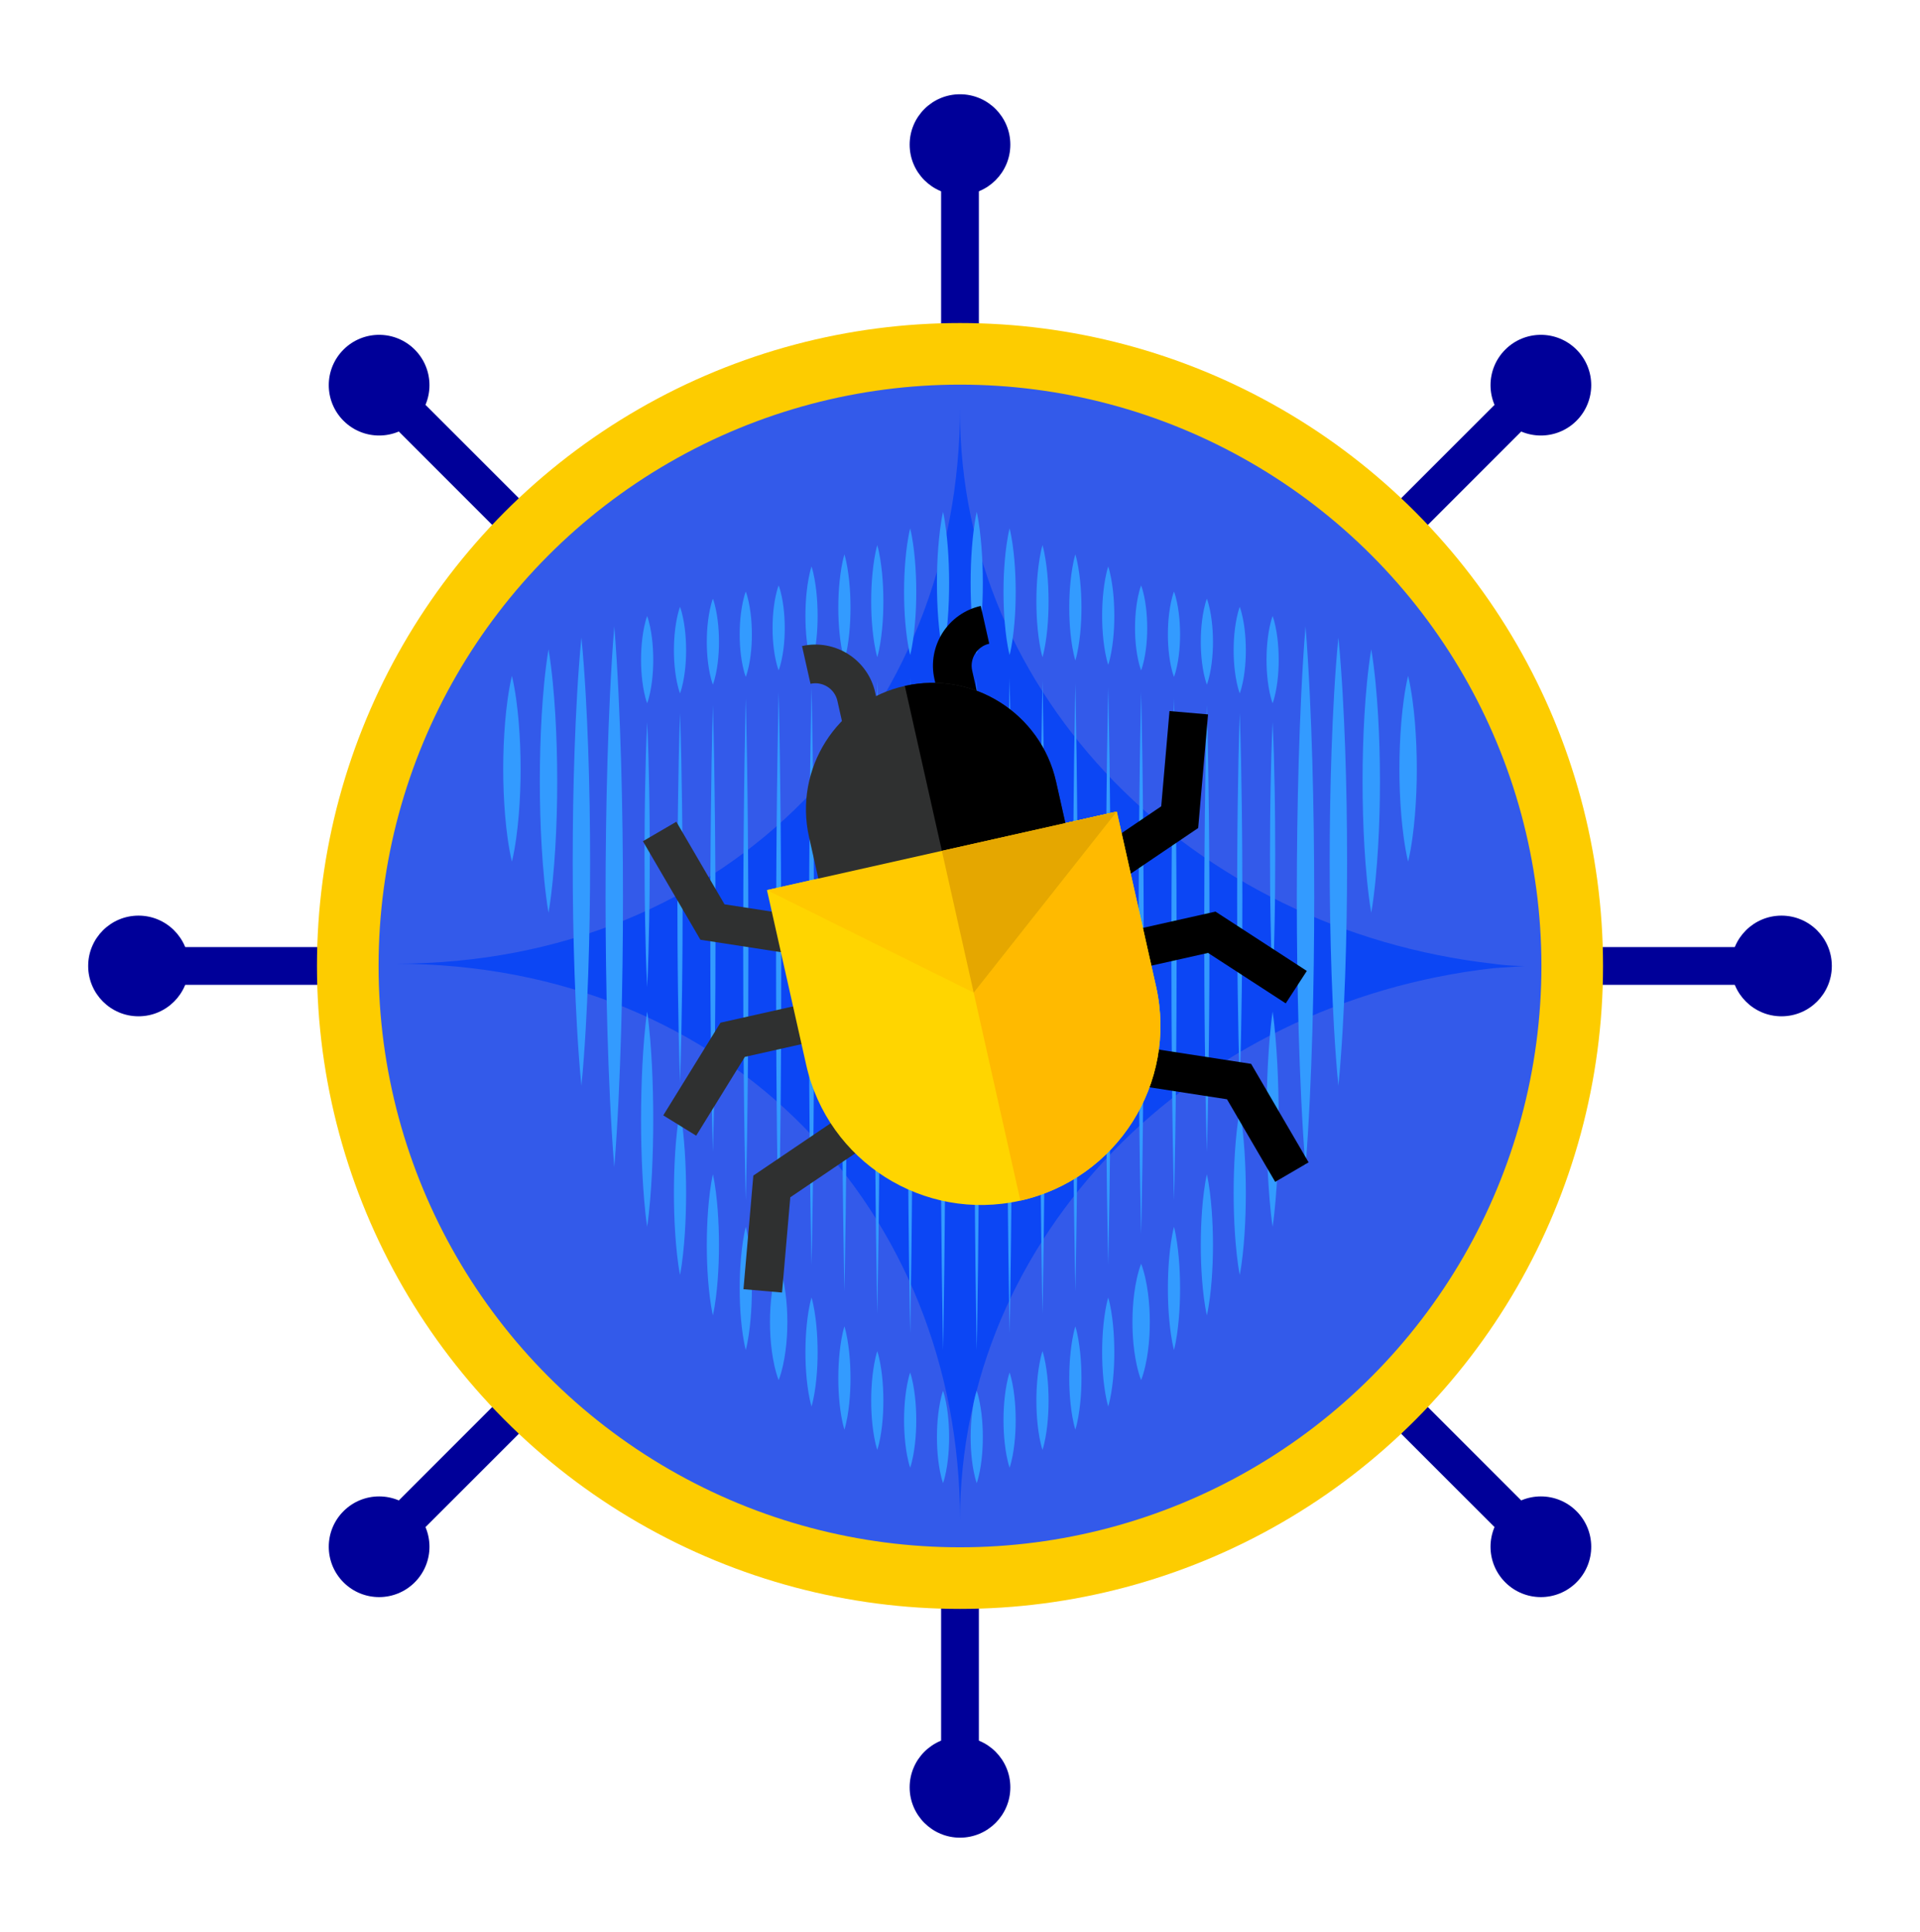 <?xml version="1.0" encoding="UTF-8"?>
<svg xmlns="http://www.w3.org/2000/svg" version="1.1" viewBox="0 0 157 158">
  <!-- Generator: Adobe Illustrator 28.6.0, SVG Export Plug-In . SVG Version: 1.2.0 Build 709)  -->
  <g>
    <g id="Layer_1">
      <g>
        <g>
          <g>
            <g>
              <g>
                <rect x="76.957" y="11.826" width="3.087" height="134.348" transform="translate(-32.869 78.647) rotate(-45)" fill="#009"/>
                <rect x="11.326" y="77.457" width="134.348" height="3.087" transform="translate(-32.869 78.647) rotate(-45)" fill="#009"/>
              </g>
              <g>
                <path d="M128.91,34.412c1.608-1.608,1.608-4.214,0-5.822s-4.214-1.608-5.822,0-1.608,4.214,0,5.822,4.214,1.608,5.822,0Z" fill="#009"/>
                <path d="M33.912,129.41c1.608-1.608,1.608-4.214,0-5.822s-4.214-1.608-5.822,0-1.608,4.214,0,5.822,4.214,1.608,5.822,0Z" fill="#009"/>
                <path d="M123.088,129.41c1.608,1.608,4.214,1.608,5.822,0s1.608-4.214,0-5.822-4.214-1.608-5.822,0-1.608,4.214,0,5.822Z" fill="#009"/>
                <path d="M28.09,34.412c1.608,1.608,4.214,1.608,5.822,0s1.608-4.214,0-5.822-4.214-1.608-5.822,0-1.608,4.214,0,5.822Z" fill="#009"/>
              </g>
            </g>
            <g>
              <rect x="11.326" y="77.456" width="134.347" height="3.087" fill="#009"/>
              <rect x="76.956" y="11.826" width="3.087" height="134.347" fill="#009"/>
            </g>
          </g>
          <g>
            <path d="M82.616,11.826c0-2.273-1.843-4.116-4.117-4.116s-4.116,1.843-4.116,4.116,1.843,4.117,4.116,4.117,4.117-1.843,4.117-4.117Z" fill="#009"/>
            <path d="M82.616,146.173c0-2.273-1.843-4.116-4.117-4.116s-4.116,1.843-4.116,4.116,1.843,4.117,4.116,4.117,4.117-1.843,4.117-4.117Z" fill="#009"/>
            <path d="M145.674,83.116c2.273,0,4.116-1.843,4.116-4.117s-1.843-4.116-4.116-4.116-4.117,1.843-4.117,4.116,1.843,4.117,4.117,4.117Z" fill="#009"/>
            <path d="M11.327,83.116c2.273,0,4.116-1.843,4.116-4.117s-1.843-4.116-4.116-4.116-4.117,1.843-4.117,4.116,1.843,4.117,4.117,4.117Z" fill="#009"/>
          </g>
        </g>
        <circle cx="78.5" cy="79" r="50.062" fill="#335aea" stroke="#fdcc00" stroke-miterlimit="10" stroke-width="5.038"/>
        <path d="M122.1,78.819c-24.574-2.794-43.598-21.934-43.598-45.148v-.365c0,25.136-18.706,45.511-46.212,45.511,27.506,0,46.212,20.377,46.212,45.512,0-23.213,19.024-42.354,43.598-45.147l2.602-.179c-1.46,0-2.602-.185-2.602-.185Z" fill="#0c46f4"/>
        <g>
          <path d="M44.852,53.099c.079.449.141.898.197,1.347.057.449.105.898.151,1.347.089.898.155,1.796.21,2.694.104,1.796.153,3.592.154,5.388.001,1.796-.048,3.592-.152,5.388-.054.898-.121,1.796-.21,2.694-.046.449-.094.898-.151,1.347-.057.449-.119.898-.198,1.347-.08-.449-.142-.898-.198-1.347-.058-.449-.106-.898-.151-1.347-.089-.898-.156-1.796-.21-2.694-.104-1.796-.153-3.592-.152-5.388,0-1.796.049-3.592.154-5.388.054-.898.121-1.796.21-2.694.045-.449.093-.898.151-1.347.056-.449.118-.898.197-1.347Z" fill="#339bff"/>
          <path d="M41.859,55.269c.079.317.141.633.197.95.057.317.105.633.151.95.089.633.155,1.266.21,1.899.104,1.266.153,2.532.154,3.799.001,1.266-.048,2.532-.152,3.799-.054.633-.121,1.266-.21,1.899-.046.317-.094.633-.151.95-.057.317-.119.633-.198.95-.08-.317-.142-.633-.198-.95-.058-.317-.106-.633-.151-.95-.089-.633-.156-1.266-.21-1.899-.104-1.266-.153-2.532-.152-3.799,0-1.266.049-2.532.154-3.799.054-.633.121-1.266.21-1.899.045-.317.093-.633.151-.95.056-.317.118-.633.197-.95Z" fill="#339bff"/>
          <path d="M115.141,55.269c.079.317.141.633.197.95.057.317.105.633.151.95.089.633.155,1.266.21,1.899.104,1.266.153,2.532.154,3.799.001,1.266-.048,2.532-.152,3.799-.054.633-.121,1.266-.21,1.899-.046.317-.094.633-.151.95-.057.317-.119.633-.198.95-.08-.317-.142-.633-.198-.95-.058-.317-.106-.633-.151-.95-.089-.633-.156-1.266-.21-1.899-.104-1.266-.153-2.532-.152-3.799,0-1.266.049-2.532.154-3.799.054-.633.121-1.266.21-1.899.045-.317.093-.633.151-.95.056-.317.118-.633.197-.95Z" fill="#339bff"/>
          <path d="M47.541,52.133c.077.764.142,1.528.197,2.291.057.764.105,1.528.151,2.291.089,1.528.155,3.055.21,4.583.104,3.055.153,6.11.154,9.166.001,3.055-.048,6.11-.152,9.166-.054,1.528-.121,3.055-.21,4.583-.046.764-.094,1.528-.151,2.291-.055.764-.121,1.528-.198,2.291-.077-.764-.143-1.528-.198-2.291-.058-.764-.106-1.528-.151-2.291-.089-1.528-.156-3.055-.21-4.583-.104-3.055-.153-6.11-.152-9.166,0-3.055.049-6.11.154-9.166.054-1.528.121-3.055.21-4.583.045-.764.093-1.528.151-2.291.055-.764.121-1.528.197-2.291Z" fill="#339bff"/>
          <path d="M50.229,51.215c.077.921.142,1.843.197,2.764.057.921.105,1.843.151,2.764.089,1.843.155,3.686.21,5.528.104,3.686.153,7.371.154,11.057.001,3.686-.048,7.371-.152,11.057-.054,1.843-.121,3.686-.21,5.528-.046.921-.094,1.843-.151,2.764-.055.921-.121,1.843-.198,2.764-.077-.921-.143-1.843-.198-2.764-.058-.921-.106-1.843-.151-2.764-.089-1.843-.156-3.686-.21-5.528-.104-3.686-.153-7.371-.152-11.057,0-3.686.049-7.371.154-11.057.054-1.843.121-3.686.21-5.528.045-.921.093-1.843.151-2.764.055-.921.121-1.843.197-2.764Z" fill="#339bff"/>
          <path d="M52.918,82.729c.108.733.18,1.467.243,2.2.062.733.109,1.467.147,2.2.073,1.467.107,2.933.108,4.4,0,1.467-.033,2.933-.106,4.4-.038.733-.085,1.467-.147,2.2-.064.733-.136,1.467-.245,2.2-.109-.733-.181-1.467-.245-2.2-.062-.733-.109-1.467-.147-2.2-.073-1.467-.107-2.933-.106-4.4,0-1.467.035-2.933.108-4.4.038-.733.085-1.467.147-2.2.064-.733.135-1.467.243-2.2Z" fill="#339bff"/>
          <path d="M52.918,50.38c.108.297.18.595.243.892.062.297.109.595.147.892.075.595.106,1.19.108,1.785,0,.595-.031,1.19-.106,1.785-.038.297-.085.595-.147.892-.064.297-.136.595-.245.892-.109-.297-.181-.595-.245-.892-.062-.297-.109-.595-.147-.892-.075-.595-.106-1.19-.106-1.785.001-.595.032-1.19.108-1.785.038-.297.085-.595.147-.892.064-.297.135-.595.243-.892Z" fill="#339bff"/>
          <path d="M55.606,90.802c.108.561.18,1.122.243,1.683.062.561.109,1.122.147,1.683.073,1.122.107,2.244.108,3.366,0,1.122-.033,2.244-.106,3.367-.038.561-.085,1.122-.147,1.683-.064.561-.136,1.122-.245,1.683-.109-.561-.181-1.122-.245-1.683-.062-.561-.109-1.122-.147-1.683-.073-1.122-.107-2.244-.106-3.367,0-1.122.035-2.244.108-3.366.038-.561.085-1.122.147-1.683.064-.561.136-1.122.243-1.683Z" fill="#339bff"/>
          <path d="M55.606,49.629c.108.295.18.59.243.885.062.295.109.59.147.885.075.59.106,1.18.108,1.77,0,.59-.031,1.18-.106,1.77-.038.295-.085.59-.147.885-.064.295-.136.59-.245.885-.109-.295-.181-.59-.245-.885-.062-.295-.109-.59-.147-.885-.075-.59-.106-1.18-.106-1.77.001-.59.032-1.18.108-1.77.038-.295.085-.59.147-.885.064-.295.135-.59.243-.885Z" fill="#339bff"/>
          <path d="M58.294,96.034c.108.481.18.962.243,1.443.062.481.109.962.147,1.443.073.962.107,1.923.108,2.885,0,.962-.033,1.923-.106,2.885-.038.481-.085.962-.147,1.443-.064.481-.136.962-.245,1.443-.109-.481-.181-.962-.245-1.443-.062-.481-.109-.962-.147-1.443-.073-.962-.107-1.923-.106-2.885,0-.962.035-1.923.108-2.885.038-.481.085-.962.147-1.443.064-.481.135-.962.243-1.443Z" fill="#339bff"/>
          <path d="M58.294,48.961c.108.293.18.586.243.879.062.293.109.586.147.879.075.586.106,1.172.108,1.758,0,.586-.031,1.172-.106,1.758-.038.293-.085.586-.147.879-.064.293-.136.586-.245.879-.109-.293-.181-.586-.245-.879-.062-.293-.109-.586-.147-.879-.075-.586-.106-1.172-.106-1.758.001-.586.032-1.172.108-1.758.038-.293.085-.586.147-.879.064-.293.135-.586.243-.879Z" fill="#339bff"/>
          <path d="M60.983,100.329c.108.42.18.84.243,1.26.062.42.109.84.147,1.26.075.84.106,1.68.108,2.52,0,.84-.031,1.68-.106,2.52-.038.42-.085.84-.147,1.26-.064.42-.136.84-.245,1.26-.109-.42-.181-.84-.245-1.26-.062-.42-.109-.84-.147-1.26-.075-.84-.106-1.68-.106-2.52.001-.84.032-1.68.108-2.52.038-.42.085-.84.147-1.26.064-.42.135-.84.243-1.26Z" fill="#339bff"/>
          <path d="M60.983,48.376c.108.291.18.582.243.873.062.291.109.582.147.873.075.582.106,1.164.108,1.747,0,.582-.031,1.164-.106,1.747-.038.291-.085.582-.147.873-.064.291-.136.582-.245.873-.109-.291-.181-.582-.245-.873-.062-.291-.109-.582-.147-.873-.075-.582-.106-1.164-.106-1.747.001-.582.032-1.164.108-1.747.038-.291.085-.582.147-.873.064-.291.135-.582.243-.873Z" fill="#339bff"/>
          <path d="M63.671,103.349c.079.198.141.397.197.595.057.198.105.397.151.595.088.397.158.794.21,1.191.106.794.152,1.588.153,2.381,0,.794-.045,1.588-.151,2.381-.052.397-.122.794-.21,1.191-.046.198-.094.397-.151.595-.057.198-.119.397-.198.595-.08-.198-.142-.397-.198-.595-.058-.198-.106-.397-.151-.595-.088-.397-.158-.794-.21-1.191-.106-.794-.151-1.588-.151-2.381.001-.794.047-1.588.153-2.381.052-.397.122-.794.21-1.191.045-.198.093-.397.151-.595.056-.198.118-.397.197-.595Z" fill="#339bff"/>
          <path d="M63.671,47.876c.108.29.18.579.243.869.062.29.109.579.147.869.075.579.106,1.158.108,1.737,0,.579-.031,1.158-.106,1.737-.038.29-.085.579-.147.869-.064.29-.136.579-.245.869-.109-.29-.181-.579-.245-.869-.062-.29-.109-.579-.147-.869-.075-.579-.106-1.158-.106-1.737.001-.579.032-1.158.108-1.737.038-.29.085-.579.147-.869.064-.29.135-.579.243-.869Z" fill="#339bff"/>
          <path d="M66.359,106.113c.108.372.18.743.243,1.115.062.372.109.743.147,1.115.075.743.106,1.486.108,2.229,0,.743-.031,1.486-.106,2.229-.038.372-.085.743-.147,1.115-.064.372-.136.743-.245,1.115-.109-.372-.181-.743-.245-1.115-.062-.372-.109-.743-.147-1.115-.075-.743-.106-1.486-.106-2.229.001-.743.032-1.486.108-2.229.038-.372.085-.743.147-1.115.064-.372.135-.743.243-1.115Z" fill="#339bff"/>
          <path d="M66.359,46.326c.108.335.18.671.243,1.006.062.335.109.671.147,1.006.075.671.106,1.342.108,2.013,0,.671-.031,1.342-.106,2.013-.038.335-.085.671-.147,1.006-.064.335-.136.671-.245,1.006-.109-.335-.181-.671-.245-1.006-.062-.335-.109-.671-.147-1.006-.075-.671-.106-1.342-.106-2.013.001-.671.032-1.342.108-2.013.038-.335.085-.671.147-1.006.064-.335.135-.671.243-1.006Z" fill="#339bff"/>
          <path d="M69.048,108.471c.108.352.18.704.243,1.056.062.352.109.704.147,1.056.075.704.106,1.409.108,2.113,0,.704-.031,1.409-.106,2.113-.038.352-.085.704-.147,1.056-.064.352-.136.704-.245,1.056-.109-.352-.181-.704-.245-1.056-.062-.352-.109-.704-.147-1.056-.075-.704-.106-1.409-.106-2.113.001-.704.032-1.409.108-2.113.038-.352.085-.704.147-1.056.064-.352.135-.704.243-1.056Z" fill="#339bff"/>
          <path d="M69.048,45.337c.108.362.18.723.243,1.085.062.362.109.723.147,1.085.075.723.106,1.447.108,2.17,0,.723-.031,1.447-.106,2.17-.038.362-.085.723-.147,1.085-.064.362-.136.723-.245,1.085-.109-.362-.181-.723-.245-1.085-.062-.362-.109-.723-.147-1.085-.075-.723-.106-1.447-.106-2.17.001-.723.032-1.447.108-2.17.038-.362.085-.723.147-1.085.064-.362.135-.723.243-1.085Z" fill="#339bff"/>
          <path d="M71.736,110.498c.108.337.18.674.243,1.01.062.337.109.674.147,1.01.075.674.106,1.347.108,2.021,0,.674-.031,1.347-.106,2.021-.038.337-.085.674-.147,1.01-.064.337-.136.674-.245,1.01-.109-.337-.181-.674-.245-1.01-.062-.337-.109-.674-.147-1.01-.075-.674-.106-1.347-.106-2.021.001-.674.032-1.347.108-2.021.038-.337.085-.674.147-1.01.064-.337.135-.674.243-1.01Z" fill="#339bff"/>
          <path d="M71.736,44.579c.108.382.18.764.243,1.146.062.382.109.764.147,1.146.075.764.106,1.528.108,2.293,0,.764-.031,1.528-.106,2.293-.038.382-.085.764-.147,1.146-.064.382-.136.764-.245,1.146-.109-.382-.181-.764-.245-1.146-.062-.382-.109-.764-.147-1.146-.075-.764-.106-1.528-.106-2.293.001-.764.032-1.528.108-2.293.038-.382.085-.764.147-1.146.064-.382.135-.764.243-1.146Z" fill="#339bff"/>
          <path d="M74.425,112.243c.108.325.18.649.243.974.062.325.109.649.147.974.075.649.106,1.299.108,1.948,0,.649-.031,1.299-.106,1.948-.038.325-.085.649-.147.974-.064.325-.136.649-.245.974-.109-.325-.181-.649-.245-.974-.062-.325-.109-.649-.147-.974-.075-.649-.106-1.299-.106-1.948.001-.649.032-1.299.108-1.948.038-.325.085-.649.147-.974.064-.325.135-.649.243-.974Z" fill="#339bff"/>
          <path d="M74.425,43.213c.108.432.18.863.243,1.295.062.432.109.863.147,1.295.075.863.106,1.726.108,2.589,0,.863-.031,1.726-.106,2.589-.038.432-.085.863-.147,1.295-.064.432-.136.863-.245,1.295-.109-.432-.181-.863-.245-1.295-.062-.432-.109-.863-.147-1.295-.075-.863-.106-1.726-.106-2.589.001-.863.032-1.726.108-2.589.038-.432.085-.863.147-1.295.064-.432.135-.863.243-1.295Z" fill="#339bff"/>
          <path d="M77.113,113.744c.108.315.18.63.243.944.062.315.109.63.147.944.075.63.106,1.259.108,1.889,0,.63-.031,1.259-.106,1.889-.038.315-.085.63-.147.944-.064.315-.136.63-.245.944-.109-.315-.181-.63-.245-.944-.062-.315-.109-.63-.147-.944-.075-.63-.106-1.259-.106-1.889.001-.63.032-1.259.108-1.889.038-.315.085-.63.147-.944.064-.315.135-.63.243-.944Z" fill="#339bff"/>
          <path d="M77.113,41.86c.108.484.18.968.243,1.452.062.484.109.968.147,1.452.075.968.106,1.937.108,2.905,0,.968-.031,1.937-.106,2.905-.038.484-.085.968-.147,1.452-.064.484-.136.968-.245,1.452-.109-.484-.181-.968-.245-1.452-.062-.484-.109-.968-.147-1.452-.075-.968-.106-1.937-.106-2.905.001-.968.032-1.937.108-2.905.038-.484.085-.968.147-1.452.064-.484.135-.968.243-1.452Z" fill="#339bff"/>
          <path d="M52.918,59.054c.088,1.806.135,3.612.166,5.418.02.903.024,1.806.036,2.709l.012,2.709-.011,2.709c-.012.903-.016,1.806-.036,2.709-.031,1.806-.078,3.612-.167,5.418-.089-1.806-.135-3.612-.167-5.418-.02-.903-.024-1.806-.036-2.709l-.011-2.709.012-2.709c.012-.903.016-1.806.036-2.709.031-1.806.078-3.612.166-5.418Z" fill="#339bff"/>
          <path d="M55.606,58.314c.088,2.519.135,5.037.166,7.556.02,1.259.024,2.519.036,3.778l.012,3.778-.011,3.778c-.012,1.259-.016,2.519-.036,3.778-.031,2.519-.078,5.037-.167,7.556-.089-2.519-.135-5.037-.167-7.556-.02-1.259-.024-2.519-.036-3.778l-.011-3.778.012-3.778c.012-1.259.016-2.519.036-3.778.031-2.519.078-5.037.166-7.556Z" fill="#339bff"/>
          <path d="M58.294,57.657c.088,3.048.135,6.096.166,9.144.02,1.524.024,3.048.036,4.572l.012,4.572-.011,4.572c-.012,1.524-.016,3.048-.036,4.572-.031,3.048-.078,6.096-.167,9.144-.089-3.048-.135-6.096-.167-9.144-.02-1.524-.024-3.048-.036-4.572l-.011-4.572.012-4.572c.012-1.524.016-3.048.036-4.572.031-3.048.078-6.096.166-9.144Z" fill="#339bff"/>
          <path d="M60.983,57.083l.032,1.284.024,1.284.048,2.567c.025,1.711.048,3.423.062,5.134.02,1.711.024,3.423.036,5.134l.012,5.134-.011,5.134c-.012,1.711-.016,3.423-.036,5.134-.014,1.711-.037,3.423-.062,5.134l-.048,2.567-.024,1.284-.032,1.284-.032-1.284-.024-1.284-.048-2.567c-.025-1.711-.048-3.423-.062-5.134-.02-1.711-.024-3.423-.036-5.134l-.011-5.134.012-5.134c.012-1.711.016-3.423.036-5.134.014-1.711.037-3.423.062-5.134l.048-2.567.024-1.284.032-1.284Z" fill="#339bff"/>
          <path d="M63.671,56.592l.032,1.385.024,1.385.048,2.77c.025,1.847.048,3.694.062,5.54.02,1.847.024,3.694.036,5.54l.012,5.54-.011,5.54c-.012,1.847-.016,3.694-.036,5.54-.014,1.847-.037,3.694-.062,5.54l-.048,2.77-.024,1.385-.032,1.385-.032-1.385-.024-1.385-.048-2.77c-.025-1.847-.048-3.694-.062-5.54-.02-1.847-.024-3.694-.036-5.54l-.011-5.54.012-5.54c.012-1.847.016-3.694.036-5.54.014-1.847.037-3.694.062-5.54l.048-2.77.024-1.385.032-1.385Z" fill="#339bff"/>
          <path d="M66.359,56.182l.032,1.477.024,1.477.048,2.954c.025,1.969.048,3.938.062,5.907.02,1.969.024,3.938.036,5.907l.012,5.907-.011,5.907c-.012,1.969-.016,3.938-.036,5.907-.014,1.969-.037,3.938-.062,5.907l-.048,2.954-.024,1.477-.032,1.477-.032-1.477-.024-1.477-.048-2.954c-.025-1.969-.048-3.938-.062-5.907-.02-1.969-.024-3.938-.036-5.907l-.011-5.907.012-5.907c.012-1.969.016-3.938.036-5.907.014-1.969.037-3.938.062-5.907l.048-2.954.024-1.477.032-1.477Z" fill="#339bff"/>
          <path d="M69.048,55.855l.032,1.554.024,1.554.048,3.109c.025,2.072.048,4.145.062,6.217.02,2.072.024,4.145.036,6.217l.012,6.217-.011,6.217c-.012,2.072-.016,4.145-.036,6.217-.014,2.072-.037,4.145-.062,6.217l-.048,3.109-.024,1.554-.032,1.554-.032-1.554-.024-1.554-.048-3.109c-.025-2.072-.048-4.145-.062-6.217-.02-2.072-.024-4.145-.036-6.217l-.011-6.217.012-6.217c.012-2.072.016-4.145.036-6.217.014-2.072.037-4.145.062-6.217l.048-3.109.024-1.554.032-1.554Z" fill="#339bff"/>
          <path d="M71.736,55.609l.032,1.62.024,1.62.048,3.24c.025,2.16.048,4.32.062,6.48.02,2.16.024,4.32.036,6.48l.012,6.48-.011,6.48c-.012,2.16-.016,4.32-.036,6.48-.014,2.16-.037,4.32-.062,6.48l-.048,3.24-.024,1.62-.032,1.62-.032-1.62-.024-1.62-.048-3.24c-.025-2.16-.048-4.32-.062-6.48-.02-2.16-.024-4.32-.036-6.48l-.011-6.48.012-6.48c.012-2.16.016-4.32.036-6.48.014-2.16.037-4.32.062-6.48l.048-3.24.024-1.62.032-1.62Z" fill="#339bff"/>
          <path d="M74.425,55.445l.032,1.675.024,1.675.048,3.35c.025,2.233.048,4.466.062,6.699.02,2.233.024,4.466.036,6.699l.012,6.699-.011,6.699c-.012,2.233-.016,4.466-.036,6.699-.014,2.233-.037,4.466-.062,6.699l-.048,3.35-.024,1.675-.032,1.675-.032-1.675-.024-1.675-.048-3.35c-.025-2.233-.048-4.466-.062-6.699-.02-2.233-.024-4.466-.036-6.699l-.011-6.699.012-6.699c.012-2.233.016-4.466.036-6.699.014-2.233.037-4.466.062-6.699l.048-3.35.024-1.675.032-1.675Z" fill="#339bff"/>
          <path d="M77.113,55.363l.032,1.72.024,1.72.048,3.44c.025,2.294.048,4.587.062,6.881.02,2.294.024,4.587.036,6.881l.012,6.881-.011,6.881c-.012,2.294-.016,4.587-.036,6.881-.014,2.294-.037,4.587-.062,6.881l-.048,3.44-.024,1.72-.032,1.72-.032-1.72-.024-1.72-.048-3.44c-.025-2.294-.048-4.587-.062-6.881-.02-2.294-.024-4.587-.036-6.881l-.011-6.881.012-6.881c.012-2.294.016-4.587.036-6.881.014-2.294.037-4.587.062-6.881l.048-3.44.024-1.72.032-1.72Z" fill="#339bff"/>
          <path d="M112.128,53.099c.079.449.141.898.197,1.347.057.449.105.898.151,1.347.089.898.155,1.796.21,2.694.104,1.796.153,3.592.154,5.388.001,1.796-.048,3.592-.152,5.388-.054.898-.121,1.796-.21,2.694-.046.449-.094.898-.151,1.347-.057.449-.119.898-.198,1.347-.08-.449-.142-.898-.198-1.347-.058-.449-.106-.898-.151-1.347-.089-.898-.156-1.796-.21-2.694-.104-1.796-.153-3.592-.152-5.388,0-1.796.049-3.592.154-5.388.054-.898.121-1.796.21-2.694.045-.449.093-.898.151-1.347.056-.449.118-.898.197-1.347Z" fill="#339bff"/>
          <path d="M109.44,52.133c.077.764.142,1.528.197,2.291.057.764.105,1.528.151,2.291.089,1.528.155,3.055.21,4.583.104,3.055.153,6.11.154,9.166.001,3.055-.048,6.11-.152,9.166-.054,1.528-.121,3.055-.21,4.583-.046.764-.094,1.528-.151,2.291-.055.764-.121,1.528-.198,2.291-.077-.764-.143-1.528-.198-2.291-.058-.764-.106-1.528-.151-2.291-.089-1.528-.156-3.055-.21-4.583-.104-3.055-.153-6.11-.152-9.166,0-3.055.049-6.11.154-9.166.054-1.528.121-3.055.21-4.583.045-.764.093-1.528.151-2.291.055-.764.121-1.528.197-2.291Z" fill="#339bff"/>
          <path d="M106.752,51.215c.077.921.142,1.843.197,2.764.057.921.105,1.843.151,2.764.089,1.843.155,3.686.21,5.528.104,3.686.153,7.371.154,11.057.001,3.686-.048,7.371-.152,11.057-.054,1.843-.121,3.686-.21,5.528-.046.921-.094,1.843-.151,2.764-.055.921-.121,1.843-.198,2.764-.077-.921-.143-1.843-.198-2.764-.058-.921-.106-1.843-.151-2.764-.089-1.843-.156-3.686-.21-5.528-.104-3.686-.153-7.371-.152-11.057,0-3.686.049-7.371.154-11.057.054-1.843.121-3.686.21-5.528.045-.921.093-1.843.151-2.764.055-.921.121-1.843.197-2.764Z" fill="#339bff"/>
          <path d="M104.063,82.729c.108.733.18,1.467.243,2.2.062.733.109,1.467.147,2.2.073,1.467.107,2.933.108,4.4,0,1.467-.033,2.933-.106,4.4-.038.733-.085,1.467-.147,2.2-.064.733-.136,1.467-.245,2.2-.109-.733-.181-1.467-.245-2.2-.062-.733-.109-1.467-.147-2.2-.073-1.467-.107-2.933-.106-4.4,0-1.467.035-2.933.108-4.4.038-.733.085-1.467.147-2.2.064-.733.136-1.467.243-2.2Z" fill="#339bff"/>
          <path d="M104.063,50.38c.108.297.18.595.243.892.062.297.109.595.147.892.075.595.106,1.19.108,1.785,0,.595-.031,1.19-.106,1.785-.038.297-.085.595-.147.892-.064.297-.136.595-.245.892-.109-.297-.181-.595-.245-.892-.062-.297-.109-.595-.147-.892-.075-.595-.106-1.19-.106-1.785.001-.595.032-1.19.108-1.785.038-.297.085-.595.147-.892.064-.297.135-.595.243-.892Z" fill="#339bff"/>
          <path d="M101.375,90.802c.108.561.18,1.122.243,1.683.062.561.109,1.122.147,1.683.073,1.122.107,2.244.108,3.366,0,1.122-.033,2.244-.106,3.367-.038.561-.085,1.122-.147,1.683-.064.561-.136,1.122-.245,1.683-.109-.561-.181-1.122-.245-1.683-.062-.561-.109-1.122-.147-1.683-.073-1.122-.107-2.244-.106-3.367,0-1.122.035-2.244.108-3.366.038-.561.085-1.122.147-1.683.064-.561.136-1.122.243-1.683Z" fill="#339bff"/>
          <path d="M101.375,49.629c.108.295.18.59.243.885.062.295.109.59.147.885.075.59.106,1.18.108,1.77,0,.59-.031,1.18-.106,1.77-.038.295-.085.59-.147.885-.064.295-.136.59-.245.885-.109-.295-.181-.59-.245-.885-.062-.295-.109-.59-.147-.885-.075-.59-.106-1.18-.106-1.77.001-.59.032-1.18.108-1.77.038-.295.085-.59.147-.885.064-.295.135-.59.243-.885Z" fill="#339bff"/>
          <path d="M98.687,96.034c.108.481.18.962.243,1.443.062.481.109.962.147,1.443.073.962.107,1.923.108,2.885,0,.962-.033,1.923-.106,2.885-.038.481-.085.962-.147,1.443-.064.481-.136.962-.245,1.443-.109-.481-.181-.962-.245-1.443-.062-.481-.109-.962-.147-1.443-.073-.962-.107-1.923-.106-2.885,0-.962.035-1.923.108-2.885.038-.481.085-.962.147-1.443.064-.481.136-.962.243-1.443Z" fill="#339bff"/>
          <path d="M98.687,48.961c.108.293.18.586.243.879.062.293.109.586.147.879.075.586.106,1.172.108,1.758,0,.586-.031,1.172-.106,1.758-.038.293-.085.586-.147.879-.064.293-.136.586-.245.879-.109-.293-.181-.586-.245-.879-.062-.293-.109-.586-.147-.879-.075-.586-.106-1.172-.106-1.758.001-.586.032-1.172.108-1.758.038-.293.085-.586.147-.879.064-.293.135-.586.243-.879Z" fill="#339bff"/>
          <path d="M95.998,100.329c.108.42.18.84.243,1.26.062.42.109.84.147,1.26.075.84.106,1.68.108,2.52,0,.84-.031,1.68-.106,2.52-.038.42-.085.84-.147,1.26-.064.42-.136.84-.245,1.26-.109-.42-.181-.84-.245-1.26-.062-.42-.109-.84-.147-1.26-.075-.84-.106-1.68-.106-2.52.001-.84.032-1.68.108-2.52.038-.42.085-.84.147-1.26.064-.42.135-.84.243-1.26Z" fill="#339bff"/>
          <path d="M95.998,48.376c.108.291.18.582.243.873.062.291.109.582.147.873.075.582.106,1.164.108,1.747,0,.582-.031,1.164-.106,1.747-.038.291-.085.582-.147.873-.064.291-.136.582-.245.873-.109-.291-.181-.582-.245-.873-.062-.291-.109-.582-.147-.873-.075-.582-.106-1.164-.106-1.747.001-.582.032-1.164.108-1.747.038-.291.085-.582.147-.873.064-.291.135-.582.243-.873Z" fill="#339bff"/>
          <path d="M93.31,103.349c.079.198.141.397.197.595.057.198.105.397.151.595.088.397.158.794.21,1.191.106.794.152,1.588.153,2.381,0,.794-.045,1.588-.151,2.381-.052.397-.122.794-.21,1.191-.046.198-.094.397-.151.595-.057.198-.119.397-.198.595-.08-.198-.142-.397-.198-.595-.058-.198-.106-.397-.151-.595-.088-.397-.158-.794-.21-1.191-.106-.794-.151-1.588-.151-2.381.001-.794.047-1.588.153-2.381.052-.397.122-.794.21-1.191.045-.198.093-.397.151-.595.056-.198.118-.397.197-.595Z" fill="#339bff"/>
          <path d="M93.31,47.876c.108.29.18.579.243.869.062.29.109.579.147.869.075.579.106,1.158.108,1.737,0,.579-.031,1.158-.106,1.737-.038.29-.085.579-.147.869-.064.29-.136.579-.245.869-.109-.29-.181-.579-.245-.869-.062-.29-.109-.579-.147-.869-.075-.579-.106-1.158-.106-1.737.001-.579.032-1.158.108-1.737.038-.29.085-.579.147-.869.064-.29.135-.579.243-.869Z" fill="#339bff"/>
          <path d="M90.621,106.113c.108.372.18.743.243,1.115.062.372.109.743.147,1.115.075.743.106,1.486.108,2.229,0,.743-.031,1.486-.106,2.229-.038.372-.085.743-.147,1.115-.064.372-.136.743-.245,1.115-.109-.372-.181-.743-.245-1.115-.062-.372-.109-.743-.147-1.115-.075-.743-.106-1.486-.106-2.229.001-.743.032-1.486.108-2.229.038-.372.085-.743.147-1.115.064-.372.135-.743.243-1.115Z" fill="#339bff"/>
          <path d="M90.621,46.326c.108.335.18.671.243,1.006.062.335.109.671.147,1.006.075.671.106,1.342.108,2.013,0,.671-.031,1.342-.106,2.013-.038.335-.085.671-.147,1.006-.064.335-.136.671-.245,1.006-.109-.335-.181-.671-.245-1.006-.062-.335-.109-.671-.147-1.006-.075-.671-.106-1.342-.106-2.013.001-.671.032-1.342.108-2.013.038-.335.085-.671.147-1.006.064-.335.135-.671.243-1.006Z" fill="#339bff"/>
          <path d="M87.933,108.471c.108.352.18.704.243,1.056.062.352.109.704.147,1.056.075.704.106,1.409.108,2.113,0,.704-.031,1.409-.106,2.113-.038.352-.085.704-.147,1.056-.064.352-.136.704-.245,1.056-.109-.352-.181-.704-.245-1.056-.062-.352-.109-.704-.147-1.056-.075-.704-.106-1.409-.106-2.113.001-.704.032-1.409.108-2.113.038-.352.085-.704.147-1.056.064-.352.135-.704.243-1.056Z" fill="#339bff"/>
          <path d="M87.933,45.337c.108.362.18.723.243,1.085.062.362.109.723.147,1.085.075.723.106,1.447.108,2.17,0,.723-.031,1.447-.106,2.17-.038.362-.085.723-.147,1.085-.064.362-.136.723-.245,1.085-.109-.362-.181-.723-.245-1.085-.062-.362-.109-.723-.147-1.085-.075-.723-.106-1.447-.106-2.17.001-.723.032-1.447.108-2.17.038-.362.085-.723.147-1.085.064-.362.135-.723.243-1.085Z" fill="#339bff"/>
          <path d="M85.245,110.498c.108.337.18.674.243,1.01.062.337.109.674.147,1.01.075.674.106,1.347.108,2.021,0,.674-.031,1.347-.106,2.021-.038.337-.085.674-.147,1.01-.064.337-.136.674-.245,1.01-.109-.337-.181-.674-.245-1.01-.062-.337-.109-.674-.147-1.01-.075-.674-.106-1.347-.106-2.021.001-.674.032-1.347.108-2.021.038-.337.085-.674.147-1.01.064-.337.135-.674.243-1.01Z" fill="#339bff"/>
          <path d="M85.245,44.579c.108.382.18.764.243,1.146.062.382.109.764.147,1.146.075.764.106,1.528.108,2.293,0,.764-.031,1.528-.106,2.293-.038.382-.085.764-.147,1.146-.064.382-.136.764-.245,1.146-.109-.382-.181-.764-.245-1.146-.062-.382-.109-.764-.147-1.146-.075-.764-.106-1.528-.106-2.293.001-.764.032-1.528.108-2.293.038-.382.085-.764.147-1.146.064-.382.135-.764.243-1.146Z" fill="#339bff"/>
          <path d="M82.556,112.243c.108.325.18.649.243.974.062.325.109.649.147.974.075.649.106,1.299.108,1.948,0,.649-.031,1.299-.106,1.948-.038.325-.085.649-.147.974-.064.325-.136.649-.245.974-.109-.325-.181-.649-.245-.974-.062-.325-.109-.649-.147-.974-.075-.649-.106-1.299-.106-1.948.001-.649.032-1.299.108-1.948.038-.325.085-.649.147-.974.064-.325.135-.649.243-.974Z" fill="#339bff"/>
          <path d="M82.556,43.213c.108.432.18.863.243,1.295.062.432.109.863.147,1.295.075.863.106,1.726.108,2.589,0,.863-.031,1.726-.106,2.589-.038.432-.085.863-.147,1.295-.064.432-.136.863-.245,1.295-.109-.432-.181-.863-.245-1.295-.062-.432-.109-.863-.147-1.295-.075-.863-.106-1.726-.106-2.589.001-.863.032-1.726.108-2.589.038-.432.085-.863.147-1.295.064-.432.135-.863.243-1.295Z" fill="#339bff"/>
          <path d="M79.868,113.744c.108.315.18.63.243.944.062.315.109.63.147.944.075.63.106,1.259.108,1.889,0,.63-.031,1.259-.106,1.889-.038.315-.085.63-.147.944-.064.315-.136.63-.245.944-.109-.315-.181-.63-.245-.944-.062-.315-.109-.63-.147-.944-.075-.63-.106-1.259-.106-1.889.001-.63.032-1.259.108-1.889.038-.315.085-.63.147-.944.064-.315.135-.63.243-.944Z" fill="#339bff"/>
          <path d="M79.868,41.86c.108.484.18.968.243,1.452.062.484.109.968.147,1.452.075.968.106,1.937.108,2.905,0,.968-.031,1.937-.106,2.905-.038.484-.085.968-.147,1.452-.064.484-.136.968-.245,1.452-.109-.484-.181-.968-.245-1.452-.062-.484-.109-.968-.147-1.452-.075-.968-.106-1.937-.106-2.905.001-.968.032-1.937.108-2.905.038-.484.085-.968.147-1.452.064-.484.135-.968.243-1.452Z" fill="#339bff"/>
          <path d="M104.063,59.054c.088,1.806.135,3.612.166,5.418.02.903.024,1.806.036,2.709l.012,2.709-.011,2.709c-.012.903-.016,1.806-.036,2.709-.031,1.806-.078,3.612-.167,5.418-.089-1.806-.135-3.612-.167-5.418-.02-.903-.024-1.806-.036-2.709l-.011-2.709.012-2.709c.012-.903.016-1.806.036-2.709.031-1.806.078-3.612.166-5.418Z" fill="#339bff"/>
          <path d="M101.375,58.314c.088,2.519.135,5.037.166,7.556.02,1.259.024,2.519.036,3.778l.012,3.778-.011,3.778c-.012,1.259-.016,2.519-.036,3.778-.031,2.519-.078,5.037-.167,7.556-.089-2.519-.135-5.037-.167-7.556-.02-1.259-.024-2.519-.036-3.778l-.011-3.778.012-3.778c.012-1.259.016-2.519.036-3.778.031-2.519.078-5.037.166-7.556Z" fill="#339bff"/>
          <path d="M98.687,57.657c.088,3.048.135,6.096.166,9.144.02,1.524.024,3.048.036,4.572l.012,4.572-.011,4.572c-.012,1.524-.016,3.048-.036,4.572-.031,3.048-.078,6.096-.167,9.144-.089-3.048-.135-6.096-.167-9.144-.02-1.524-.024-3.048-.036-4.572l-.011-4.572.012-4.572c.012-1.524.016-3.048.036-4.572.031-3.048.078-6.096.166-9.144Z" fill="#339bff"/>
          <path d="M95.998,57.083l.032,1.284.024,1.284.048,2.567c.025,1.711.048,3.423.062,5.134.02,1.711.024,3.423.036,5.134l.012,5.134-.011,5.134c-.012,1.711-.016,3.423-.036,5.134-.014,1.711-.037,3.423-.062,5.134l-.048,2.567-.024,1.284-.032,1.284-.032-1.284-.024-1.284-.048-2.567c-.025-1.711-.048-3.423-.062-5.134-.02-1.711-.024-3.423-.036-5.134l-.011-5.134.012-5.134c.012-1.711.016-3.423.036-5.134.014-1.711.037-3.423.062-5.134l.048-2.567.024-1.284.032-1.284Z" fill="#339bff"/>
          <path d="M93.31,56.592l.032,1.385.024,1.385.048,2.77c.025,1.847.048,3.694.062,5.54.02,1.847.024,3.694.036,5.54l.012,5.54-.011,5.54c-.012,1.847-.016,3.694-.036,5.54-.014,1.847-.037,3.694-.062,5.54l-.048,2.77-.024,1.385-.032,1.385-.032-1.385-.024-1.385-.048-2.77c-.025-1.847-.048-3.694-.062-5.54-.02-1.847-.024-3.694-.036-5.54l-.011-5.54.012-5.54c.012-1.847.016-3.694.036-5.54.014-1.847.037-3.694.062-5.54l.048-2.77.024-1.385.032-1.385Z" fill="#339bff"/>
          <path d="M90.621,56.182l.032,1.477.024,1.477.048,2.954c.025,1.969.048,3.938.062,5.907.02,1.969.024,3.938.036,5.907l.012,5.907-.011,5.907c-.012,1.969-.016,3.938-.036,5.907-.014,1.969-.037,3.938-.062,5.907l-.048,2.954-.024,1.477-.032,1.477-.032-1.477-.024-1.477-.048-2.954c-.025-1.969-.048-3.938-.062-5.907-.02-1.969-.024-3.938-.036-5.907l-.011-5.907.012-5.907c.012-1.969.016-3.938.036-5.907.014-1.969.037-3.938.062-5.907l.048-2.954.024-1.477.032-1.477Z" fill="#339bff"/>
          <path d="M87.933,55.855l.032,1.554.024,1.554.048,3.109c.025,2.072.048,4.145.062,6.217.02,2.072.024,4.145.036,6.217l.012,6.217-.011,6.217c-.012,2.072-.016,4.145-.036,6.217-.014,2.072-.037,4.145-.062,6.217l-.048,3.109-.024,1.554-.032,1.554-.032-1.554-.024-1.554-.048-3.109c-.025-2.072-.048-4.145-.062-6.217-.02-2.072-.024-4.145-.036-6.217l-.011-6.217.012-6.217c.012-2.072.016-4.145.036-6.217.014-2.072.037-4.145.062-6.217l.048-3.109.024-1.554.032-1.554Z" fill="#339bff"/>
          <path d="M85.245,55.609l.032,1.62.024,1.62.048,3.24c.025,2.16.048,4.32.062,6.48.02,2.16.024,4.32.036,6.48l.012,6.48-.011,6.48c-.012,2.16-.016,4.32-.036,6.48-.014,2.16-.037,4.32-.062,6.48l-.048,3.24-.024,1.62-.032,1.62-.032-1.62-.024-1.62-.048-3.24c-.025-2.16-.048-4.32-.062-6.48-.02-2.16-.024-4.32-.036-6.48l-.011-6.48.012-6.48c.012-2.16.016-4.32.036-6.48.014-2.16.037-4.32.062-6.48l.048-3.24.024-1.62.032-1.62Z" fill="#339bff"/>
          <path d="M82.556,55.445l.032,1.675.024,1.675.048,3.35c.025,2.233.048,4.466.062,6.699.02,2.233.024,4.466.036,6.699l.012,6.699-.011,6.699c-.012,2.233-.016,4.466-.036,6.699-.014,2.233-.037,4.466-.062,6.699l-.048,3.35-.024,1.675-.032,1.675-.032-1.675-.024-1.675-.048-3.35c-.025-2.233-.048-4.466-.062-6.699-.02-2.233-.024-4.466-.036-6.699l-.011-6.699.012-6.699c.012-2.233.016-4.466.036-6.699.014-2.233.037-4.466.062-6.699l.048-3.35.024-1.675.032-1.675Z" fill="#339bff"/>
          <path d="M79.868,55.363l.032,1.72.024,1.72.048,3.44c.025,2.294.048,4.587.062,6.881.02,2.294.024,4.587.036,6.881l.012,6.881-.011,6.881c-.012,2.294-.016,4.587-.036,6.881-.014,2.294-.037,4.587-.062,6.881l-.048,3.44-.024,1.72-.032,1.72-.032-1.72-.024-1.72-.048-3.44c-.025-2.294-.048-4.587-.062-6.881-.02-2.294-.024-4.587-.036-6.881l-.011-6.881.012-6.881c.012-2.294.016-4.587.036-6.881.014-2.294.037-4.587.062-6.881l.048-3.44.024-1.72.032-1.72Z" fill="#339bff"/>
        </g>
        <g>
          <g>
            <polygon points="63.947 105.708 60.794 105.434 61.601 96.142 68.864 91.227 70.638 93.847 64.623 97.918 63.947 105.708" fill="#2f3030"/>
            <polygon points="64.177 77.922 57.272 76.855 52.571 68.799 55.304 67.204 59.245 73.958 64.66 74.795 64.177 77.922" fill="#2f3030"/>
            <polygon points="56.928 92.88 54.235 91.218 58.914 83.639 65.71 82.113 66.403 85.201 60.907 86.435 56.928 92.88" fill="#2f3030"/>
          </g>
          <g>
            <polygon points="104.273 96.656 100.332 89.902 93.155 88.793 93.638 85.666 102.305 87.006 107.006 95.061 104.273 96.656"/>
            <polygon points="92.19 71.634 90.416 69.014 94.954 65.943 95.631 58.152 98.783 58.426 97.976 67.718 92.19 71.634"/>
            <polygon points="105.136 82.059 98.784 77.933 93.288 79.166 92.595 76.079 99.391 74.553 106.86 79.406 105.136 82.059"/>
          </g>
          <path d="M72.069,58.88l-3.088.693-.506-2.255c-.222-.991-1.21-1.616-2.2-1.394l-.693-3.088c2.693-.605,5.377,1.095,5.981,3.788l.506,2.255h0Z" fill="#2f3030"/>
          <path d="M80.004,57.099l-3.088.693-.506-2.255c-.605-2.693,1.095-5.377,3.788-5.981l.693,3.088c-.991.222-1.616,1.21-1.394,2.2l.506,2.255h0Z"/>
          <path d="M83.438,98.19h0c-7.899,1.773-15.74-3.193-17.513-11.092l-3.21-14.303,28.606-6.421,3.211,14.303c1.773,7.899-3.193,15.74-11.092,17.513Z" fill="#ffd500"/>
          <path d="M83.438,98.19h0l-6.421-28.606,14.303-3.21,3.211,14.303c1.773,7.899-3.193,15.74-11.092,17.513Z" fill="#ffba00"/>
          <path d="M73.989,56.095h0c-5.578,1.252-9.084,6.789-7.832,12.366l1.26,5.613,20.199-4.534-1.26-5.613c-1.252-5.578-6.789-9.084-12.367-7.832Z" fill="#2f3030"/>
          <path d="M73.989,56.095h0l3.527,15.713,10.1-2.267-1.26-5.613c-1.252-5.578-6.789-9.084-12.367-7.832Z"/>
          <polygon points="91.32 66.374 62.715 72.795 79.621 81.183 91.32 66.374" fill="#ffc900"/>
          <polygon points="91.32 66.374 77.017 69.584 79.621 81.183 91.32 66.374" fill="#e5a700"/>
        </g>
      </g>
    </g>
  </g>
</svg>